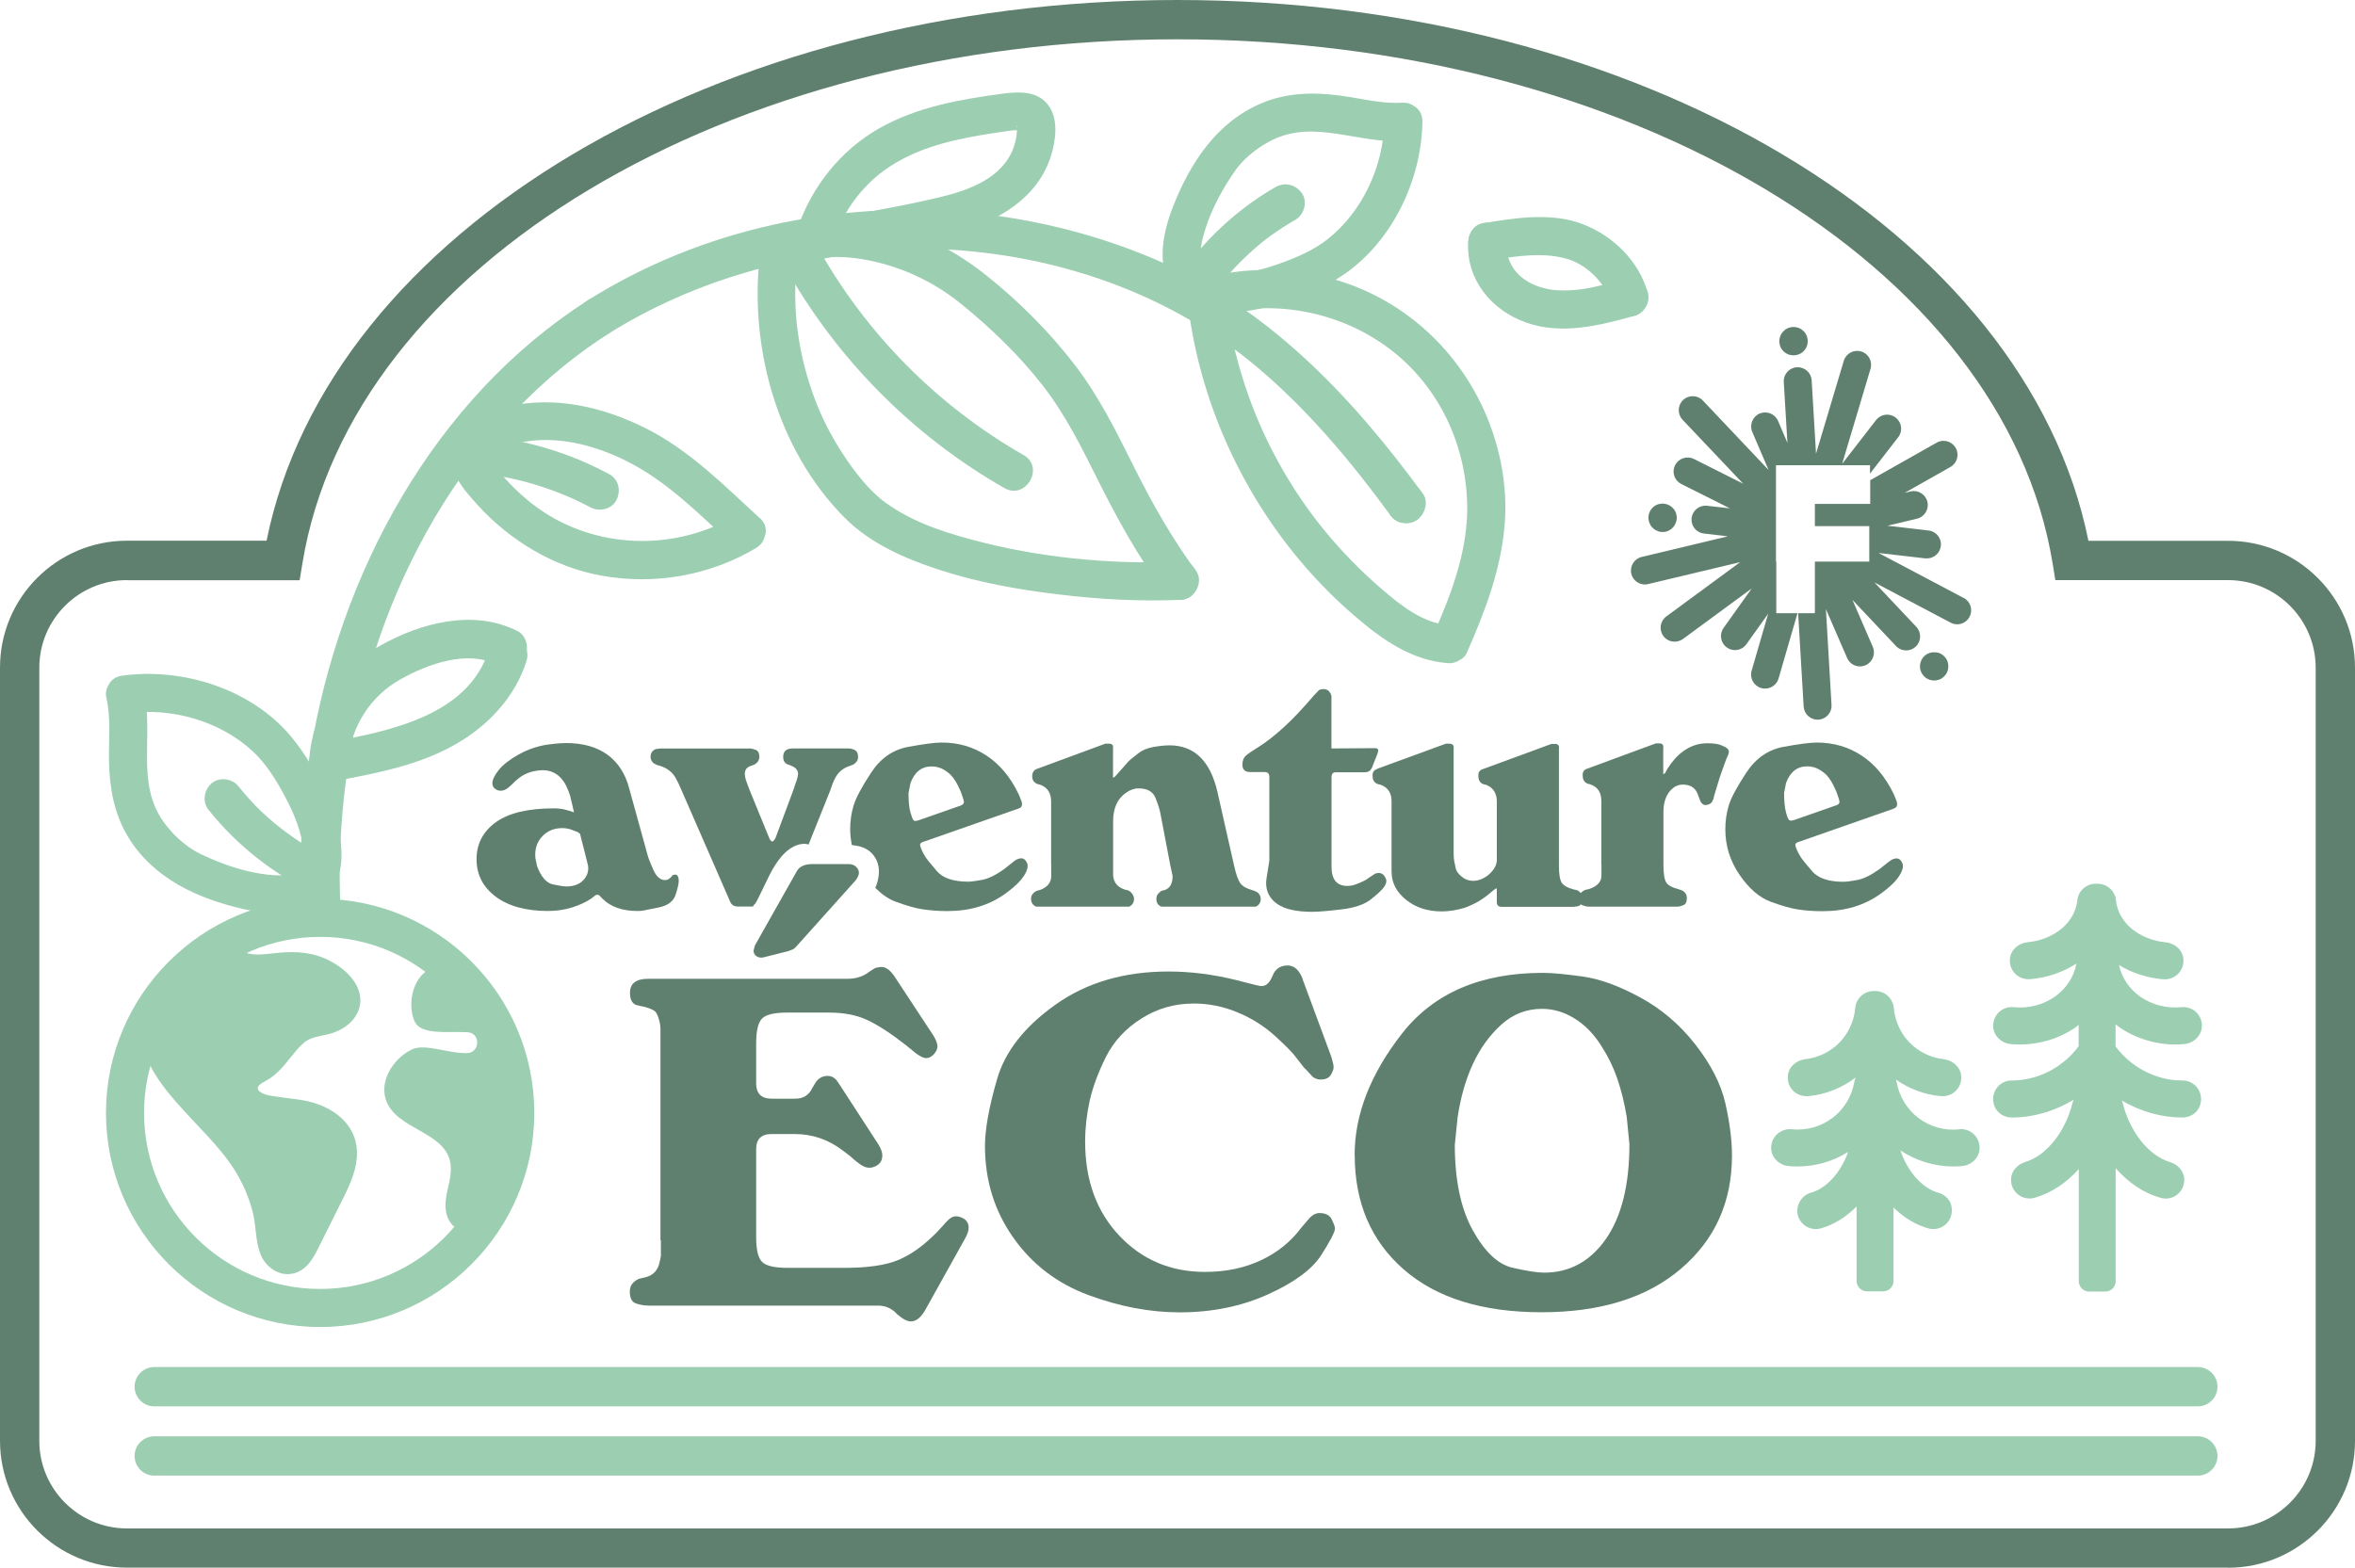 <?xml version="1.0" encoding="UTF-8"?><svg id="Calque_2" xmlns="http://www.w3.org/2000/svg" viewBox="0 0 226.42 150.76"><defs><style>.cls-1{fill:#9cceb1;}.cls-2{fill:#60806f;}</style></defs><g id="Calque_1-2"><path class="cls-2" d="M214.22,150.76H12.2c-6.73,0-12.2-5.47-12.2-12.2v-74.36c0-6.73,5.47-12.2,12.2-12.2h13.43C31.63,22.25,68.88,0,113.21,0s81.57,22.25,87.58,52.01h13.43c6.73,0,12.2,5.47,12.2,12.2v74.36c0,6.73-5.47,12.2-12.2,12.2ZM12.2,55.79c-4.64,0-8.42,3.78-8.42,8.42v74.36c0,4.64,3.78,8.42,8.42,8.42h202.02c4.64,0,8.42-3.78,8.42-8.42v-74.36c0-4.64-3.78-8.42-8.42-8.42h-16.61l-.26-1.59C192.66,25.46,156.49,3.78,113.21,3.78S33.76,25.46,29.07,54.21l-.26,1.59H12.2Z"/><path class="cls-2" d="M63.5,119.28v-20.37l-.04-.43c-.12-.58-.26-.96-.42-1.15-.16-.19-.52-.35-1.07-.5l-.44-.09-.13-.04c-.55-.06-.83-.46-.83-1.22,0-.9.58-1.35,1.75-1.35h19.19c.64,0,1.23-.15,1.75-.46l.26-.18.35-.23.31-.18c.29-.06.48-.09.57-.09.47,0,.93.38,1.4,1.14l3.59,5.46c.26.43.39.78.39,1.04s-.12.51-.35.76-.48.37-.74.37c-.32,0-.82-.29-1.49-.88l-.48-.39c-1.46-1.14-2.7-1.94-3.72-2.41-1.02-.47-2.23-.7-3.64-.7h-4.03c-1.23,0-2.03.19-2.41.57-.38.38-.57,1.18-.57,2.4v3.83c0,.99.5,1.48,1.49,1.48h2.28c.76,0,1.3-.34,1.62-1.01l.26-.44c.29-.5.7-.74,1.23-.74.32,0,.6.13.83.39l.39.57,3.64,5.61c.26.41.39.77.39,1.09,0,.58-.32.96-.96,1.14-.26.06-.52.04-.77-.07-.25-.1-.59-.34-1.03-.72l-.35-.31-.7-.53c-1.37-1.05-2.92-1.58-4.64-1.58h-2.19c-.99,0-1.49.48-1.49,1.45v8.48c0,1.2.19,1.99.57,2.37.38.38,1.2.57,2.45.57h5.48c2.22,0,3.94-.25,5.15-.75,1.21-.5,2.43-1.37,3.66-2.61l.66-.71c.32-.38.58-.63.77-.75.19-.12.4-.16.64-.13.7.15,1.05.51,1.05,1.09,0,.29-.12.64-.35,1.05l-3.85,6.91c-.41.7-.86,1.05-1.36,1.05-.26,0-.55-.12-.88-.35l-.39-.3-.26-.26c-.47-.41-1.01-.61-1.62-.61h-22.08c-.38,0-.77-.07-1.18-.2-.41-.13-.61-.52-.61-1.16,0-.29.08-.54.24-.74.16-.2.37-.36.64-.48l.57-.13c.82-.18,1.3-.72,1.45-1.62l.09-.44v-1.53ZM72.57,90.94l4.03-7.14c.26-.47.76-.7,1.49-.7h3.5c.32,0,.58.1.77.31.19.2.26.44.2.7-.09.26-.22.48-.39.66l-5.3,5.91-.35.39-.09.09c-.06.06-.13.11-.22.15-.09.04-.22.09-.39.15l-2.41.61c-.26.06-.49.02-.68-.11-.19-.13-.28-.31-.28-.55l.13-.48Z"/><path class="cls-2" d="M125.24,94.18l2.76,7.45c.15.5.22.83.22,1.01s-.09.42-.26.72c-.18.31-.51.46-1.01.46-.26,0-.51-.09-.74-.26l-.61-.66-.22-.22-.79-1.01c-.26-.38-.92-1.05-1.97-2.01-1.05-.96-2.26-1.73-3.64-2.3-1.37-.57-2.77-.85-4.21-.85-1.84,0-3.52.48-5.04,1.45-1.52.96-2.65,2.19-3.4,3.68-.74,1.49-1.26,2.89-1.56,4.21-.29,1.31-.44,2.63-.44,3.94,0,3.71,1.09,6.72,3.29,9.05,2.19,2.32,4.94,3.48,8.24,3.48,1.99,0,3.77-.37,5.37-1.12,1.59-.74,2.9-1.8,3.92-3.18l.79-.92c.29-.29.6-.44.92-.44.58,0,.98.2,1.18.61.2.41.31.7.31.88,0,.32-.44,1.17-1.31,2.54-.88,1.37-2.58,2.64-5.13,3.79-2.54,1.15-5.37,1.73-8.5,1.73-2.86,0-5.79-.56-8.78-1.67-2.99-1.11-5.4-2.95-7.21-5.52-1.81-2.57-2.72-5.5-2.72-8.81,0-1.61.39-3.75,1.16-6.42.77-2.67,2.65-5.07,5.63-7.18,2.98-2.12,6.6-3.18,10.86-3.18,2.13,0,4.31.28,6.53.83l1.01.26.88.22c.23.06.41.09.53.09.44,0,.79-.33,1.05-.99.26-.66.74-.99,1.45-.99.64,0,1.12.44,1.45,1.31Z"/><path class="cls-2" d="M130.24,111.09c0-3.91,1.52-7.81,4.56-11.7,3.04-3.88,7.55-5.83,13.54-5.83.88,0,2.15.12,3.81.35,1.67.23,3.52.91,5.56,2.02,2.04,1.11,3.81,2.62,5.3,4.53,1.49,1.91,2.45,3.79,2.87,5.63.42,1.84.64,3.52.64,5.04,0,4.47-1.64,8.1-4.91,10.89-3.27,2.79-7.74,4.18-13.4,4.18s-10.11-1.37-13.25-4.12c-3.14-2.74-4.71-6.41-4.71-11ZM139.87,110.04c0,3.45.58,6.21,1.73,8.28,1.15,2.07,2.42,3.27,3.79,3.59,1.37.32,2.39.48,3.07.48,2.45,0,4.43-1.08,5.94-3.24,1.5-2.16,2.26-5.2,2.26-9.11l-.26-2.63c-.23-1.4-.55-2.66-.94-3.77-.39-1.11-.93-2.19-1.62-3.24-.69-1.05-1.52-1.88-2.5-2.48-.98-.6-2.01-.9-3.09-.9-1.49,0-2.8.51-3.92,1.53-1.12,1.02-2.03,2.28-2.72,3.77-.69,1.49-1.18,3.2-1.47,5.13l-.26,2.58Z"/><path class="cls-2" d="M55.19,78.13l-.37-1.59-.19-.53c-.5-1.29-1.32-1.94-2.47-1.94-.27,0-.57.04-.89.11-.32.07-.62.19-.91.34-.28.16-.58.38-.89.67l-.25.25-.25.22c-.19.19-.41.31-.66.37-.25.04-.47,0-.67-.14-.2-.14-.3-.32-.3-.55,0-.35.21-.79.62-1.3.42-.51,1.05-1,1.89-1.47.84-.47,1.74-.79,2.7-.95.64-.08,1.08-.13,1.31-.14.23-.01.42-.02.56-.02,1.62,0,2.95.37,3.97,1.11,1.02.74,1.72,1.81,2.09,3.2l1.75,6.34c.08.35.28.86.58,1.53.3.67.68,1,1.14,1,.19,0,.36-.08.53-.25l.09-.09.09-.13c.21-.08.35-.08.44,0,.1.11.16.28.16.54,0,.27-.1.73-.31,1.36-.21.63-.76,1.03-1.66,1.21-.9.18-1.4.28-1.51.3-.11.02-.28.03-.48.03-1.46,0-2.58-.39-3.37-1.18l-.25-.26-.06-.06c-.08-.06-.2-.07-.34-.03l-.41.32c-.5.34-1.11.63-1.84.86s-1.51.35-2.34.35c-2.12,0-3.8-.46-5.03-1.38-1.23-.92-1.84-2.12-1.84-3.6s.62-2.67,1.86-3.56c1.24-.89,3.1-1.33,5.57-1.33.4,0,.74.04,1.03.11.29.07.59.16.91.27ZM55.75,80.17l-.09-.06-.12-.09-.66-.25c-.25-.08-.53-.13-.84-.13-.79,0-1.44.28-1.94.83-.5.55-.71,1.25-.62,2.09l.16.75c.39,1.03.9,1.61,1.51,1.74s1.05.2,1.3.2c.69,0,1.22-.19,1.61-.58.38-.39.55-.85.48-1.4l-.09-.38-.69-2.73Z"/><path class="cls-2" d="M82.2,72.12c-.23-.09-.43-.14-.59-.14h-5.4c-.6,0-.91.27-.91.81,0,.4.17.64.5.75l.19.06.12.06c.42.17.62.43.62.78,0,.12-.04.3-.11.53l-.18.52-.17.51-1.72,4.62-.16.22c-.08.1-.17.12-.25.03-.04-.02-.09-.09-.16-.22l-1.9-4.65-.19-.5-.19-.53c-.06-.23-.09-.42-.09-.56,0-.37.19-.62.56-.75l.34-.12c.13-.06.25-.17.37-.31.08-.17.13-.3.13-.41,0-.37-.11-.61-.34-.7-.23-.09-.43-.14-.59-.14h-8.59l-.44.06c-.33.13-.5.38-.5.75,0,.15.04.29.13.42.08.14.21.23.37.3l.12.06.22.06c.79.23,1.34.68,1.66,1.35l.19.37.28.63,4.68,10.73c.13.31.37.47.75.47h1.43c.07-.12.16-.23.27-.32,0,0,0,0,0-.02.04-.05.12-.23.03-.03.06-.12.12-.23.18-.35.13-.28.27-.55.41-.83.33-.66.62-1.33.98-1.97.63-1.12,1.65-2.47,3.06-2.51.15,0,.3.02.43.07l2.09-5.22.23-.66.16-.36c.31-.67.8-1.1,1.45-1.31l.32-.12c.13-.06.24-.16.35-.28.11-.12.16-.28.16-.47,0-.35-.11-.58-.34-.67Z"/><path class="cls-2" d="M98.75,83c-.19-.41-.47-.55-.84-.4-.12.02-.31.13-.56.34l-.78.62c-.83.6-1.55.95-2.15,1.06-.6.11-1.05.17-1.34.17-1.42,0-2.42-.34-3-1.01-.58-.67-.95-1.13-1.11-1.38-.16-.25-.28-.48-.37-.7-.09-.22-.14-.37-.14-.45,0-.14.12-.25.37-.31l9.12-3.19c.21-.06.31-.2.31-.41,0-.13-.02-.23-.06-.31l-.22-.56-.09-.19c-.77-1.58-1.79-2.79-3.05-3.62-1.26-.83-2.7-1.25-4.32-1.25-.62,0-1.68.14-3.17.41-1.49.27-2.69,1.1-3.59,2.48-.91,1.38-1.47,2.44-1.69,3.16-.22.73-.33,1.5-.33,2.31,0,.52.07,1.01.16,1.5.21.03.43.05.63.1.8.18,1.4.62,1.75,1.37.36.77.24,1.68-.04,2.45-.03.07-.06.13-.09.19.61.61,1.25,1.07,1.92,1.32,1.08.4,1.98.66,2.7.76.72.1,1.48.16,2.3.16,1.1,0,2.12-.14,3.04-.42.93-.28,1.8-.71,2.61-1.3.81-.59,1.38-1.14,1.72-1.66.33-.52.44-.93.31-1.24ZM87.82,78.86c-.08-.08-.18-.34-.3-.78-.12-.44-.17-1.04-.17-1.81l.19-.97c.4-1.06,1.07-1.59,2.03-1.59.27,0,.53.04.78.13.25.08.53.25.84.49.31.24.6.62.87,1.14l.31.66.09.25.16.47.06.28c0,.15-.11.26-.34.35l-4.09,1.43c-.21.06-.36.05-.44-.03Z"/><path class="cls-2" d="M101.06,83.19v-6.12c0-.77-.32-1.3-.97-1.57l-.19-.06-.13-.03c-.35-.13-.53-.38-.53-.75s.16-.62.47-.72l6.56-2.42h.37c.29,0,.42.16.37.47v2.81l.16-.09.06-.06.97-1.09c.19-.23.35-.4.49-.52.14-.11.39-.32.77-.61.38-.29.85-.49,1.43-.59.57-.1,1.09-.16,1.55-.16,2.38,0,3.92,1.49,4.61,4.48l1.6,7.09c.19.84.39,1.4.6,1.69s.59.51,1.13.66l.19.06.13.06c.17.06.29.16.38.3s.13.28.13.42c0,.36-.16.61-.47.75h-9.09c-.31-.13-.47-.37-.47-.72,0-.19.04-.33.11-.44.07-.1.19-.22.36-.35l.34-.09c.5-.17.75-.62.75-1.35l-.22-1.01-.94-4.93c-.08-.46-.25-.99-.5-1.59-.25-.6-.79-.89-1.62-.89-.42,0-.83.15-1.23.44-.41.29-.71.66-.91,1.11-.2.45-.3.99-.3,1.64v5.19c.06.7.46,1.16,1.19,1.37l.16.03.16.06c.12.06.24.17.34.32.1.15.16.3.16.45,0,.36-.16.62-.47.76h-8.93c-.33-.13-.5-.38-.5-.76,0-.17.04-.31.13-.42.08-.12.21-.23.38-.33l.35-.09c.72-.27,1.08-.72,1.08-1.35v-1.04Z"/><path class="cls-2" d="M128.01,67.11v4.87l4.16-.03c.23,0,.34.07.34.22l-.06.28-.56,1.42c-.15.27-.36.4-.65.4h-2.82c-.27,0-.4.16-.4.47v8.62c0,1.23.51,1.84,1.52,1.84.27,0,.53-.05.78-.14.25-.09.48-.19.68-.28.21-.09.39-.2.56-.33l.62-.41c.12-.06.24-.09.34-.09.25,0,.44.09.57.28.13.19.2.35.2.5,0,.19-.09.4-.27.64-.18.24-.58.61-1.2,1.11-.62.5-1.58.83-2.86.98s-2.21.23-2.79.23c-1.52,0-2.64-.25-3.36-.75s-1.08-1.18-1.08-2.03c0-.17.03-.39.08-.69l.23-1.44v-8.06c0-.31-.15-.47-.44-.47h-1.4c-.5,0-.75-.24-.75-.72,0-.19.03-.35.08-.48.05-.14.14-.27.27-.39.13-.13.55-.42,1.27-.87s1.51-1.08,2.37-1.86,1.81-1.79,2.85-3.01l.53-.56c.13-.06.26-.09.41-.09.31,0,.53.13.66.37.08.1.13.26.13.47Z"/><path class="cls-2" d="M132.45,73.92l6.56-2.4h.34c.31,0,.45.16.41.47v10.02c0,.37.02.65.06.83.04.18.09.4.14.66.05.26.24.53.56.8.32.27.7.41,1.13.41.31,0,.63-.08.96-.25l.37-.22c.62-.5.93-1.01.93-1.53v-5.63c0-.77-.32-1.29-.95-1.57l-.18-.06-.15-.03c-.33-.12-.49-.38-.49-.75-.04-.38.11-.62.47-.72l6.56-2.41h.34c.29,0,.42.16.37.47v11.21c0,.83.09,1.39.27,1.67.18.28.59.51,1.23.67l.16.03.19.06.34.31c.08.15.13.3.13.47,0,.35-.16.59-.47.72l-.44.06h-6.91c-.31,0-.47-.15-.47-.44v-1.34l-.16.06-.28.22c-.44.39-.86.7-1.26.94s-.85.45-1.33.63c-.79.25-1.55.37-2.28.37-1.35,0-2.49-.37-3.42-1.12-.93-.75-1.39-1.65-1.39-2.72v-6.75c0-.77-.32-1.29-.97-1.56l-.19-.06-.16-.03c-.33-.13-.5-.37-.5-.75-.04-.37.11-.61.47-.72Z"/><path class="cls-2" d="M153.96,83.16v-6.12c0-.8-.32-1.32-.97-1.57l-.16-.06-.16-.03c-.33-.13-.5-.38-.5-.75-.04-.38.11-.62.47-.72l6.56-2.42h.34c.29,0,.42.16.37.47v2.49l.13-.06.06-.06.22-.41.32-.47c.99-1.31,2.16-1.97,3.5-1.97.65,0,1.12.07,1.42.22.44.17.66.36.66.59,0,.06-.02.16-.06.28l-.19.44-.06.16-.56,1.56-.53,1.75c-.08.42-.2.68-.35.78-.15.1-.31.16-.5.16-.27,0-.47-.22-.6-.66l-.06-.16-.09-.25c-.21-.52-.59-.81-1.13-.87-.59-.1-1.09.09-1.52.58-.43.49-.64,1.17-.64,2.05v5.06c0,.85.09,1.42.27,1.7.18.28.57.49,1.17.64l.16.06.19.06c.15.08.26.18.34.3.08.11.12.27.12.45,0,.35-.11.58-.33.67s-.41.14-.58.14h-8.53c-.17,0-.36-.04-.59-.13-.23-.08-.34-.32-.34-.72,0-.17.05-.31.16-.44.11-.13.22-.22.35-.28l.16-.06.19-.03c.87-.25,1.3-.7,1.3-1.34v-1.03Z"/><path class="cls-2" d="M182.1,77.76l-9.12,3.19c-.25.06-.37.17-.37.31,0,.08.05.23.14.45s.22.45.37.7c.16.25.53.71,1.11,1.38.58.67,1.58,1.01,3,1.01.29,0,.74-.06,1.34-.17.6-.11,1.32-.47,2.15-1.06l.78-.62c.25-.2.44-.32.56-.34.37-.15.66-.01.84.4.13.31.02.72-.31,1.24-.33.52-.91,1.07-1.72,1.66-.81.59-1.68,1.02-2.61,1.3-.93.28-1.94.42-3.04.42-.81,0-1.58-.05-2.3-.16-.72-.1-1.62-.36-2.7-.76-1.08-.4-2.08-1.27-2.98-2.59s-1.36-2.77-1.36-4.35c0-.81.11-1.58.33-2.31s.78-1.78,1.69-3.16c.91-1.38,2.1-2.21,3.59-2.48s2.55-.41,3.17-.41c1.62,0,3.06.42,4.32,1.25,1.26.83,2.27,2.04,3.05,3.62l.09.19.22.56c.04.08.06.19.06.31,0,.21-.1.34-.31.41ZM176.52,77.46c.23-.08.34-.2.34-.34l-.06-.28-.16-.47-.09-.25-.31-.66c-.27-.52-.56-.9-.87-1.14-.31-.24-.59-.4-.84-.49-.25-.08-.51-.13-.78-.13-.96,0-1.63.53-2.03,1.59l-.19.97c0,.77.06,1.38.17,1.81.11.44.21.7.3.78.08.08.23.09.44.03l4.09-1.43Z"/><path class="cls-1" d="M211.31,135.25H14.83c-1.04,0-1.89-.85-1.89-1.89s.85-1.89,1.89-1.89h196.48c1.04,0,1.89.85,1.89,1.89s-.85,1.89-1.89,1.89Z"/><path class="cls-1" d="M211.31,141.91H14.83c-1.04,0-1.89-.85-1.89-1.89s.85-1.89,1.89-1.89h196.48c1.04,0,1.89.85,1.89,1.89s-.85,1.89-1.89,1.89Z"/><path class="cls-2" d="M159.45,51.11c.35.1.73.07,1.04-.11.32-.17.56-.47.66-.81.11-.35.07-.73-.1-1.04-.17-.32-.47-.56-.81-.66-.34-.1-.72-.07-1.04.1-.32.17-.56.47-.66.81-.1.34-.06.72.11,1.04.17.32.47.56.81.66Z"/><path class="cls-2" d="M186.35,62.78c-.35-.1-.72-.06-1.04.1-.32.17-.56.47-.66.81-.1.34-.07.72.11,1.04.17.32.47.56.81.66.35.1.73.06,1.04-.11.32-.17.56-.47.66-.81.1-.35.06-.73-.11-1.04-.17-.32-.47-.56-.81-.66Z"/><path class="cls-2" d="M170.75,54.02v-9.28h9.04v.81l2.71-3.5c.46-.59.35-1.43-.24-1.89-.59-.46-1.43-.35-1.89.24l-3.26,4.21,2.73-9.14c.21-.71-.19-1.46-.9-1.67-.71-.21-1.46.19-1.67.9l-2.67,8.93-.42-7.05c-.04-.74-.68-1.3-1.42-1.26-.74.04-1.31.68-1.26,1.42l.35,5.85-.9-2.11c-.29-.68-1.08-1-1.77-.71-.68.29-1,1.08-.71,1.77l1.57,3.66-6.32-6.68c-.51-.54-1.36-.56-1.9-.05-.54.51-.56,1.36-.05,1.9l5.83,6.15-4.74-2.38c-.66-.33-1.47-.07-1.81.6s-.07,1.47.6,1.81l4.67,2.34-2.19-.25c-.74-.08-1.41.44-1.49,1.18-.09.74.44,1.41,1.18,1.49l2.3.27-8.28,1.98c-.72.17-1.17.9-1,1.62.15.62.7,1.03,1.31,1.03.1,0,.21-.01.31-.04l8.85-2.11-7.1,5.22c-.6.44-.73,1.28-.29,1.88.26.36.67.55,1.09.55.28,0,.56-.09.8-.26l6.61-4.86-2.71,3.8c-.43.61-.29,1.45.32,1.88.24.17.51.25.78.25.42,0,.84-.2,1.1-.57l2.09-2.93-1.59,5.48c-.21.71.2,1.46.92,1.67.13.04.25.05.38.05.58,0,1.12-.38,1.29-.97l1.82-6.28h-2.04v-4.96Z"/><path class="cls-2" d="M188.8,57.51l-8.19-4.33,4.5.52c.05,0,.11,0,.16,0,.67,0,1.25-.5,1.33-1.19.09-.74-.44-1.41-1.18-1.49l-3.96-.46,2.85-.68c.72-.17,1.17-.9,1-1.62-.17-.72-.9-1.17-1.62-1l-.57.14,4.4-2.49c.65-.37.88-1.19.51-1.83-.37-.65-1.19-.88-1.83-.51l-6.39,3.61v2.28h-5.32v2.14h5.23v3.41h-5.23v4.96h-1.61l.53,8.97c.04.72.63,1.27,1.34,1.27.03,0,.05,0,.08,0,.74-.04,1.31-.68,1.26-1.42l-.54-9.21,2.04,4.7c.22.51.72.81,1.24.81.18,0,.36-.04.53-.11.68-.3.99-1.09.7-1.77l-1.96-4.52,4.19,4.44c.26.28.62.42.98.42.33,0,.66-.12.92-.37.54-.51.56-1.36.05-1.9l-4.03-4.27,7.33,3.87c.2.11.42.16.63.16.48,0,.95-.26,1.19-.72.35-.66.1-1.47-.56-1.82Z"/><path class="cls-2" d="M172.05,34.12c.35.1.72.06,1.04-.11.32-.17.56-.47.66-.81.1-.35.06-.73-.11-1.04-.17-.32-.47-.56-.81-.66-.35-.1-.73-.06-1.04.11-.32.17-.56.47-.66.81-.1.35-.07.73.1,1.04.17.32.47.56.81.66Z"/><path class="cls-1" d="M188.37,108.61c-1.38.15-2.8-.24-3.91-1.08-1.11-.84-1.87-2.1-2.11-3.46-.01-.09-.04-.17-.07-.25,1.27.9,2.77,1.46,4.34,1.6.06,0,.11,0,.17,0,1.04,0,1.9-.9,1.76-2.02-.11-.84-.85-1.44-1.69-1.54-1.21-.13-2.39-.7-3.24-1.57-.88-.89-1.44-2.11-1.54-3.35,0-.06-.02-.11-.03-.17v-.06h-.01c-.18-.82-.91-1.42-1.76-1.4,0,0,0,0,0,0-.02,0-.04,0-.05,0-.02,0-.04,0-.06,0,0,0,0,0,0,0-.91-.02-1.72.69-1.8,1.63-.1,1.24-.66,2.46-1.54,3.35-.85.86-2.03,1.43-3.24,1.57-.84.09-1.59.69-1.69,1.54-.14,1.12.72,2.02,1.76,2.02.05,0,.11,0,.17,0,1.68-.15,3.27-.79,4.59-1.8-.06.14-.12.28-.14.44-.23,1.37-1,2.63-2.11,3.46-1.11.84-2.53,1.23-3.91,1.08-1.09-.11-2.1.81-1.96,2,.1.83.82,1.46,1.64,1.54.29.03.59.04.89.04,1.71,0,3.41-.49,4.86-1.4-.7,1.97-2.07,3.5-3.57,3.92-.95.26-1.53,1.31-1.25,2.24.23.76.94,1.26,1.7,1.26.16,0,.31-.02.47-.06,1.27-.35,2.45-1.1,3.46-2.11v7.16c0,.55.45,1,1,1h1.55c.55,0,1-.45,1-1v-7.06c.99.96,2.13,1.67,3.36,2.01.16.04.32.06.47.06,1.05,0,1.98-.93,1.74-2.2-.12-.65-.65-1.12-1.28-1.3-1.54-.43-2.94-2.03-3.63-4.07,1.49,1,3.28,1.55,5.08,1.55.29,0,.58-.01.87-.04.83-.08,1.55-.71,1.65-1.53.16-1.19-.87-2.14-1.96-2.01Z"/><path class="cls-1" d="M209.82,103.91s-.03,0-.04,0c-2.48,0-4.92-1.28-6.38-3.28v-2.12c.11.08.21.17.32.25,1.56,1.09,3.49,1.69,5.43,1.69.28,0,.56-.01.85-.04.89-.08,1.66-.79,1.7-1.69.05-1.11-.89-1.97-1.96-1.86-1.4.15-2.85-.23-3.97-1.01-1.06-.74-1.79-1.85-2.04-3.04,1.26.77,2.74,1.25,4.28,1.37.05,0,.09,0,.14,0,1.04,0,1.91-.91,1.76-2.03-.11-.85-.86-1.45-1.71-1.53-1.25-.12-2.45-.61-3.32-1.36-.83-.72-1.35-1.69-1.44-2.66,0-.05-.02-.1-.03-.16v-.2h-.04c-.22-.74-.91-1.26-1.71-1.25,0,0,0,0,0,0,0,0,0,0-.01,0-.05,0-.1,0-.15,0,0,0,0,0-.01,0-.9,0-1.68.68-1.77,1.6-.09.97-.62,1.95-1.44,2.66-.87.75-2.07,1.25-3.32,1.36-.85.08-1.6.68-1.71,1.53-.15,1.12.72,2.03,1.76,2.03.05,0,.09,0,.14,0,1.63-.13,3.18-.66,4.49-1.51,0,.02-.01.04-.02.06-.22,1.23-.98,2.37-2.06,3.13-1.12.79-2.56,1.16-3.97,1.01-1.07-.11-2,.75-1.96,1.86.04.89.79,1.61,1.69,1.69.28.03.57.04.86.04,1.94,0,3.87-.59,5.43-1.69.08-.06.16-.13.24-.19v2.04c-1.46,2.01-3.91,3.3-6.4,3.3-.01,0-.03,0-.04,0-1.19,0-2.11,1.17-1.67,2.42.24.69.93,1.14,1.67,1.14h.04c2.08,0,4.13-.63,5.92-1.71-.04.09-.08.18-.1.28-.7,2.81-2.51,5.09-4.53,5.7-.77.23-1.38.88-1.39,1.68-.02,1.08.84,1.84,1.78,1.84.16,0,.32-.02.48-.07,1.58-.44,3.04-1.42,4.25-2.76v10.78c0,.55.45,1,1,1h1.55c.55,0,1-.45,1-1v-10.86c1.22,1.39,2.71,2.4,4.33,2.85.16.04.32.07.48.07.94,0,1.8-.76,1.78-1.84-.01-.81-.62-1.45-1.39-1.68-2.02-.61-3.84-2.89-4.53-5.7-.02-.07-.05-.14-.08-.21,1.76,1.03,3.77,1.63,5.8,1.63h.04c.74,0,1.43-.44,1.67-1.14.44-1.25-.48-2.42-1.67-2.42Z"/><path class="cls-1" d="M30.78,127.62c-11.36,0-20.59-9.24-20.59-20.59s9.24-20.59,20.59-20.59,20.59,9.24,20.59,20.59-9.24,20.59-20.59,20.59ZM30.78,90.1c-9.33,0-16.93,7.59-16.93,16.93s7.59,16.93,16.93,16.93,16.93-7.59,16.93-16.93-7.59-16.93-16.93-16.93Z"/><path class="cls-1" d="M21.57,91.87c.76,1,2.14,1.3,3.39,1.27,1.25-.03,2.5-.33,3.75-.23,1.4.11,2.75.73,3.75,1.71.45.44.84,1.01.81,1.63-.04.86-.85,1.48-1.67,1.75s-1.7.32-2.48.68c-1.32.62-2.06,2.02-3.04,3.1-.41.45-.95.85-1.52,1.1-1.47.64-1.61,2.7-.15,3.36.03.01.05.02.08.04,1.39.59,2.95.6,4.44.88,1.49.28,3.06.96,3.69,2.33.73,1.59-.06,3.44-.84,5.01-.86,1.72-1.71,3.44-2.57,5.16-.35.69-.84,1.49-1.62,1.5-.56,0-1.04-.44-1.27-.96s-.25-1.09-.31-1.65c-.24-2.47-1.09-4.88-2.45-6.96-.91-1.4-2.05-2.65-3.17-3.88-.53-.59-1.07-1.17-1.6-1.76-2.01-2.21-4.15-4.73-4.11-7.72"/><path class="cls-1" d="M20.6,92.84c1.84,2.16,4.62,1.56,7.09,1.43,1.27-.06,2.48.21,3.48,1.03.24.19.8.62.69.96-.14.41-1.07.54-1.4.62-1.3.29-2.42.67-3.4,1.61-.84.8-1.4,1.89-2.28,2.65s-1.87.96-2.42,2.06c-.46.93-.46,2.07.05,2.98,1.23,2.21,4.43,1.89,6.54,2.39.9.21,2,.58,2.43,1.49.52,1.1-.16,2.49-.63,3.48-.65,1.34-1.32,2.66-1.98,3.99-.29.59-.56,1.2-.89,1.77-.09.15-.22.3-.3.45,0-.01.09.22.07-.01-.06-.48-.21-.98-.27-1.48-.08-.69-.19-1.37-.34-2.05-.3-1.27-.76-2.51-1.33-3.68-1.39-2.84-3.69-5.1-5.8-7.41-1.75-1.92-3.8-4.11-3.82-6.88-.02-1.77-2.77-1.77-2.75,0,.06,6.1,6.31,9.62,9.24,14.32.76,1.22,1.33,2.54,1.7,3.93.35,1.33.26,2.81.75,4.09s1.85,2.27,3.29,1.86c1.34-.38,1.95-1.74,2.51-2.87.75-1.5,1.5-2.99,2.24-4.49.65-1.32,1.28-2.75,1.25-4.26-.06-2.89-2.54-4.53-5.15-5-.7-.12-1.4-.19-2.1-.29-.58-.09-1.55-.15-2.04-.51-.69-.51.23-.9.66-1.15,1.24-.72,1.95-1.87,2.86-2.92.4-.46.82-.88,1.4-1.09.69-.26,1.45-.3,2.15-.56,1.47-.53,2.75-1.8,2.52-3.48-.21-1.53-1.61-2.75-2.91-3.42-1.6-.83-3.27-.94-5.03-.76-1.39.14-3.11.48-4.13-.72-1.15-1.35-3.09.6-1.94,1.94h0Z"/><path class="cls-1" d="M39.84,98.18c.59,1.4,3.16.99,5.11,1.09,1.28.07,1.22,1.98-.06,2.01-1.85.04-4.03-.96-5.3-.35-1.87.91-3.23,3.2-2.39,5.1,1.14,2.56,5.33,2.84,6.05,5.55.25.95-.02,1.94-.23,2.9s-.34,2.02.15,2.87c1.69,2.93,4.12-2.35,4.72-3.57,1.4-2.86,1.98-6.12,1.6-9.28-.43-3.51-2.05-6.86-4.48-9.42-1.16-1.22-2.57-2.88-4.18-1.56-1.26,1.03-1.6,3.22-.99,4.66Z"/><path class="cls-1" d="M139.28,60.11c-2.5-.17-4.65-1.93-6.48-3.5-1.94-1.67-3.73-3.5-5.36-5.47-3.16-3.84-5.68-8.28-7.36-12.96-.98-2.73-1.69-5.54-2.13-8.4-.15-.98-1.38-1.52-2.25-1.28-1.05.29-1.43,1.27-1.28,2.25,1.69,10.92,7.4,21.25,15.79,28.46,2.63,2.26,5.49,4.33,9.07,4.57.99.07,1.83-.89,1.83-1.83,0-1.05-.84-1.76-1.83-1.83h0Z"/><path class="cls-1" d="M141.03,62.77c1.73-3.93,3.27-7.94,3.63-12.26.3-3.57-.36-7.22-1.74-10.51-2.86-6.82-8.8-11.92-16.06-13.49-4.06-.88-8.33-.72-12.27.6-2.23.75-1.27,4.29.97,3.54,5.98-2,12.7-1,17.81,2.73s7.8,9.81,7.69,15.87c-.08,4.07-1.58,7.99-3.2,11.68-.4.91-.27,1.97.66,2.51.78.46,2.11.25,2.51-.66h0Z"/><path class="cls-1" d="M143.48,25.01c2.38-.4,5.03-.8,7.35-.06,1.81.58,3.55,2.33,4.05,4.15.26.95,1.3,1.54,2.25,1.28.96-.26,1.54-1.3,1.28-2.25-.84-3.04-3.33-5.45-6.23-6.57-3.03-1.17-6.58-.6-9.68-.07-.98.17-1.52,1.37-1.28,2.25.28,1.03,1.28,1.45,2.25,1.28h0Z"/><path class="cls-1" d="M141.16,23.24c-.22,3.66,2.24,6.6,5.57,7.78,3.4,1.21,7.06.29,10.41-.65.95-.27,1.54-1.3,1.28-2.25s-1.3-1.55-2.25-1.28c-1.41.39-2.85.82-4.31,1-.67.08-1.35.11-2.02.08-.57-.03-.88-.07-1.54-.25-2.05-.56-3.6-2.08-3.46-4.43.06-.99-.88-1.83-1.83-1.83-1.04,0-1.77.84-1.83,1.83h0Z"/><path class="cls-1" d="M134.93,9.87c-2.1.15-3.98-.4-6.12-.68-2.52-.34-5.05-.28-7.43.7-4.36,1.8-6.94,5.74-8.6,9.98-.74,1.89-1.26,4.02-.86,6.05s2.08,3.47,4.08,3.9c2.24.48,4.62.08,6.79-.55,1.98-.58,3.99-1.37,5.76-2.45,5.07-3.09,8.11-9.26,8.21-15.11.04-2.36-3.63-2.36-3.67,0-.07,4.26-2.1,8.66-5.47,11.31-1.23.97-2.75,1.65-4.13,2.16-1.75.65-3.58,1.18-5.39,1.19-.21,0-.42,0-.63-.02.01,0-.64-.09-.31-.03-.19-.03-.38-.08-.56-.13-.01,0-.57-.22-.25-.07-.16-.07-.32-.16-.46-.26.27.19-.11-.1-.14-.13-.34-.37.19.3-.08-.11-.05-.09-.1-.18-.14-.27.08.2.09.2.02,0-.04-.16-.08-.31-.11-.47.07.42,0-.14,0-.19,0-.18,0-.36,0-.54,0,0,.06-.61.01-.27.12-.89.39-1.77.7-2.61.53-1.46,1.37-3.03,2.3-4.41.19-.28.38-.56.59-.84-.24.31.25-.29.34-.38.83-.89,1.81-1.6,2.89-2.15,4.09-2.06,8.41.37,12.65.06.99-.07,1.83-.79,1.83-1.83,0-.94-.84-1.91-1.83-1.83h0Z"/><path class="cls-1" d="M122.69,17.96c-3.15,1.8-5.94,4.23-8.19,7.07-.31.4-.54.77-.54,1.3,0,.45.2.99.54,1.3.66.61,1.96.8,2.59,0,1.06-1.34,2.24-2.59,3.53-3.72.31-.27.63-.54.96-.8.08-.07.19-.13.26-.2-.15.15-.19.15,0,0,.16-.12.32-.24.48-.35.72-.51,1.46-.99,2.22-1.42.83-.48,1.19-1.68.66-2.51s-1.62-1.17-2.51-.66h0Z"/><path class="cls-1" d="M73.16,23.72c-1.3,9.19,1.42,19.44,8.1,26.12,2.41,2.41,5.7,3.86,8.9,4.91,3.8,1.26,7.76,1.96,11.73,2.43,3.82.46,7.69.67,11.53.51,2.35-.1,2.36-3.76,0-3.67-6.71.28-13.64-.39-20.13-2.16-3.05-.83-6.04-1.86-8.56-3.83.25.2-.22-.19-.21-.18-.09-.08-.18-.16-.27-.24-.26-.24-.51-.49-.76-.75-.69-.75-1.32-1.55-1.9-2.38-1.25-1.79-2.33-3.73-3.12-5.76-1.73-4.43-2.43-9.3-1.77-14.02.14-.98-.24-1.97-1.28-2.25-.86-.24-2.12.29-2.25,1.28h0Z"/><path class="cls-1" d="M75.85,25.79c2.55-1.4,5.66-1.25,8.41-.59,3,.72,5.76,2.09,8.15,4.03,2.88,2.33,5.59,4.95,7.87,7.88,2.16,2.78,3.71,5.92,5.28,9.06,1.85,3.7,3.82,7.29,6.28,10.62.59.8,1.59,1.19,2.51.66.79-.46,1.25-1.71.66-2.51-2.32-3.14-4.22-6.51-5.96-9.99-1.7-3.4-3.36-6.78-5.68-9.81-2.46-3.21-5.32-6.07-8.47-8.6-2.79-2.24-5.9-3.92-9.38-4.81-3.8-.97-7.99-1.03-11.5.9-2.07,1.13-.22,4.3,1.85,3.17h0Z"/><path class="cls-1" d="M80.19,22.97c.9-2.62,2.64-5.03,4.9-6.64,2.7-1.93,5.96-2.78,9.19-3.33.77-.13,1.55-.25,2.33-.36.36-.05.73-.11,1.1-.12.14,0,.28,0,.42,0-.28.02.13.07-.05-.02-.25-.13.18.2-.04-.02-.07-.07-.15-.13-.22-.2-.38-.42.09-.05-.04-.02-.02,0,0-.28,0,.03,0,.63-.09,1.2-.3,1.82-1.02,2.98-4.26,4.17-7.05,4.84-4.17,1-8.43,1.66-12.64,2.47-.97.19-1.53,1.35-1.28,2.25.28,1.02,1.28,1.47,2.25,1.28,4.4-.84,8.9-1.48,13.24-2.62,3.95-1.04,7.78-3.26,9.06-7.38.43-1.4.7-3.33-.14-4.64-1.01-1.57-2.82-1.52-4.46-1.31-4.1.55-8.29,1.27-11.94,3.35-3.72,2.12-6.48,5.62-7.86,9.65-.32.94.37,2,1.28,2.25,1.01.28,1.93-.34,2.25-1.28h0Z"/><path class="cls-1" d="M75.42,25.55c4.94,8.89,12.32,16.35,21.15,21.39,2.05,1.17,3.9-1.99,1.85-3.17-8.31-4.75-15.19-11.71-19.84-20.07-1.15-2.06-4.31-.22-3.17,1.85h0Z"/><path class="cls-1" d="M73.05,49.83c-3.46-3.16-6.75-6.54-11-8.66-4.06-2.03-8.74-3.13-13.24-2.07-1.92.45-4.23,1.34-5.16,3.22-1.18,2.37.8,4.64,2.32,6.3,3.12,3.4,7.29,5.92,11.86,6.74,5.1.92,10.39,0,14.85-2.65,2.03-1.21.18-4.38-1.85-3.17-6.34,3.77-14.61,3.26-20.27-1.58-.71-.6-1.37-1.25-2-1.94-.3-.33-.6-.67-.88-1.03-.17-.22-.73-.84-.75-1.15,0,.06-.04.1-.05.12.05-.21.53-.46.69-.55.72-.42,1.55-.65,2.36-.83,3.45-.76,7.17.19,10.27,1.74,3.98,1.99,7.02,5.13,10.26,8.09,1.74,1.59,4.34-1,2.59-2.59h0Z"/><path class="cls-1" d="M46.31,45.55c3.43.35,7.29,1.54,10.43,3.23.84.45,2.03.24,2.51-.66s.24-2.02-.66-2.51c-3.82-2.06-7.96-3.29-12.28-3.73-.96-.1-1.87.91-1.83,1.83.05,1.08.81,1.73,1.83,1.83h0Z"/><path class="cls-1" d="M56.55,28.86c-14.85,9.49-23.89,26.27-26.68,43.39-.83,5.08-1.16,10.22-.91,15.36.12,2.42,3.89,2.43,3.78,0-.79-16.58,4.32-34.05,15.43-46.61,3.02-3.41,6.45-6.42,10.29-8.88,2.04-1.3.15-4.57-1.91-3.26h0Z"/><path class="cls-1" d="M135.17,50.31c2.41,0,2.42-3.75,0-3.75s-2.42,3.75,0,3.75h0Z"/><path class="cls-1" d="M136.8,47.48c-6.98-9.53-15.11-18.12-26.2-22.73-11.44-4.75-24.26-5.81-36.34-3.12-6.24,1.39-12.28,3.82-17.7,7.22-2.05,1.29-.16,4.56,1.91,3.26,18.6-11.68,45.43-11.16,62.48,3.27,4.81,4.07,8.89,8.93,12.6,14,.61.83,1.63,1.22,2.58.68.82-.46,1.28-1.76.68-2.58h0Z"/><path class="cls-1" d="M10.22,67.07c.47,2.05.22,3.99.26,6.15.05,2.54.49,5.04,1.82,7.24,2.44,4.04,6.74,5.98,11.18,6.98,1.99.44,4.16.63,6.11-.08s3.11-2.59,3.23-4.63c.13-2.29-.62-4.58-1.58-6.63-.87-1.87-1.97-3.73-3.3-5.32-3.83-4.54-10.4-6.6-16.19-5.8-2.34.32-1.78,3.95.56,3.62,4.22-.58,8.88.75,12.02,3.68,1.15,1.07,2.05,2.47,2.76,3.75.91,1.63,1.71,3.36,2,5.14.03.21.06.42.08.63,0-.01.01.64.02.31,0,.19-.02.38-.04.57,0,.01-.13.59-.03.26-.05.17-.11.34-.19.5.14-.3-.08.12-.11.16-.32.39.27-.24-.1.1-.08.07-.16.13-.25.18.18-.11.18-.12,0-.02-.15.06-.3.13-.45.18.4-.13-.14.02-.19.03-.18.03-.36.06-.54.08,0,0-.61.04-.27.03-.9.02-1.81-.11-2.68-.29-1.52-.3-3.2-.89-4.71-1.6-.31-.14-.62-.29-.92-.46.34.19-.32-.2-.43-.28-1-.68-1.86-1.55-2.57-2.53-2.66-3.73-.92-8.37-1.87-12.51-.22-.96-1.06-1.69-2.09-1.53-.93.14-1.75,1.12-1.53,2.09h0Z"/><path class="cls-1" d="M20.09,77.93c2.26,2.83,5.09,5.22,8.24,7.01.44.25.84.41,1.36.33.44-.07.94-.35,1.2-.73.5-.75.49-2.06-.4-2.56-1.49-.85-2.91-1.82-4.22-2.92-.32-.27-.63-.54-.94-.83-.08-.07-.16-.17-.24-.22.17.12.18.17,0,0-.14-.14-.28-.28-.42-.42-.62-.63-1.2-1.29-1.75-1.98-.6-.75-1.84-.92-2.58-.27s-.91,1.78-.27,2.58h0Z"/><path class="cls-1" d="M33.51,72.97c.26-3.15,2.19-6.06,4.92-7.6s6.49-2.89,9.41-1.43c.91.46,2.04.24,2.58-.68.49-.84.24-2.12-.68-2.58-4.24-2.12-9.29-.79-13.22,1.43s-6.43,6.39-6.79,10.86c-.08,1.02.93,1.89,1.89,1.89,1.09,0,1.8-.87,1.89-1.89h0Z"/><path class="cls-1" d="M46.97,62.59c-2.02,6.32-9.75,7.75-15.37,8.81-1,.19-1.57,1.4-1.32,2.32.29,1.05,1.32,1.51,2.32,1.32,3.88-.73,7.86-1.52,11.32-3.53,3.07-1.79,5.6-4.49,6.69-7.91.74-2.32-2.9-3.31-3.64-1h0Z"/></g></svg>